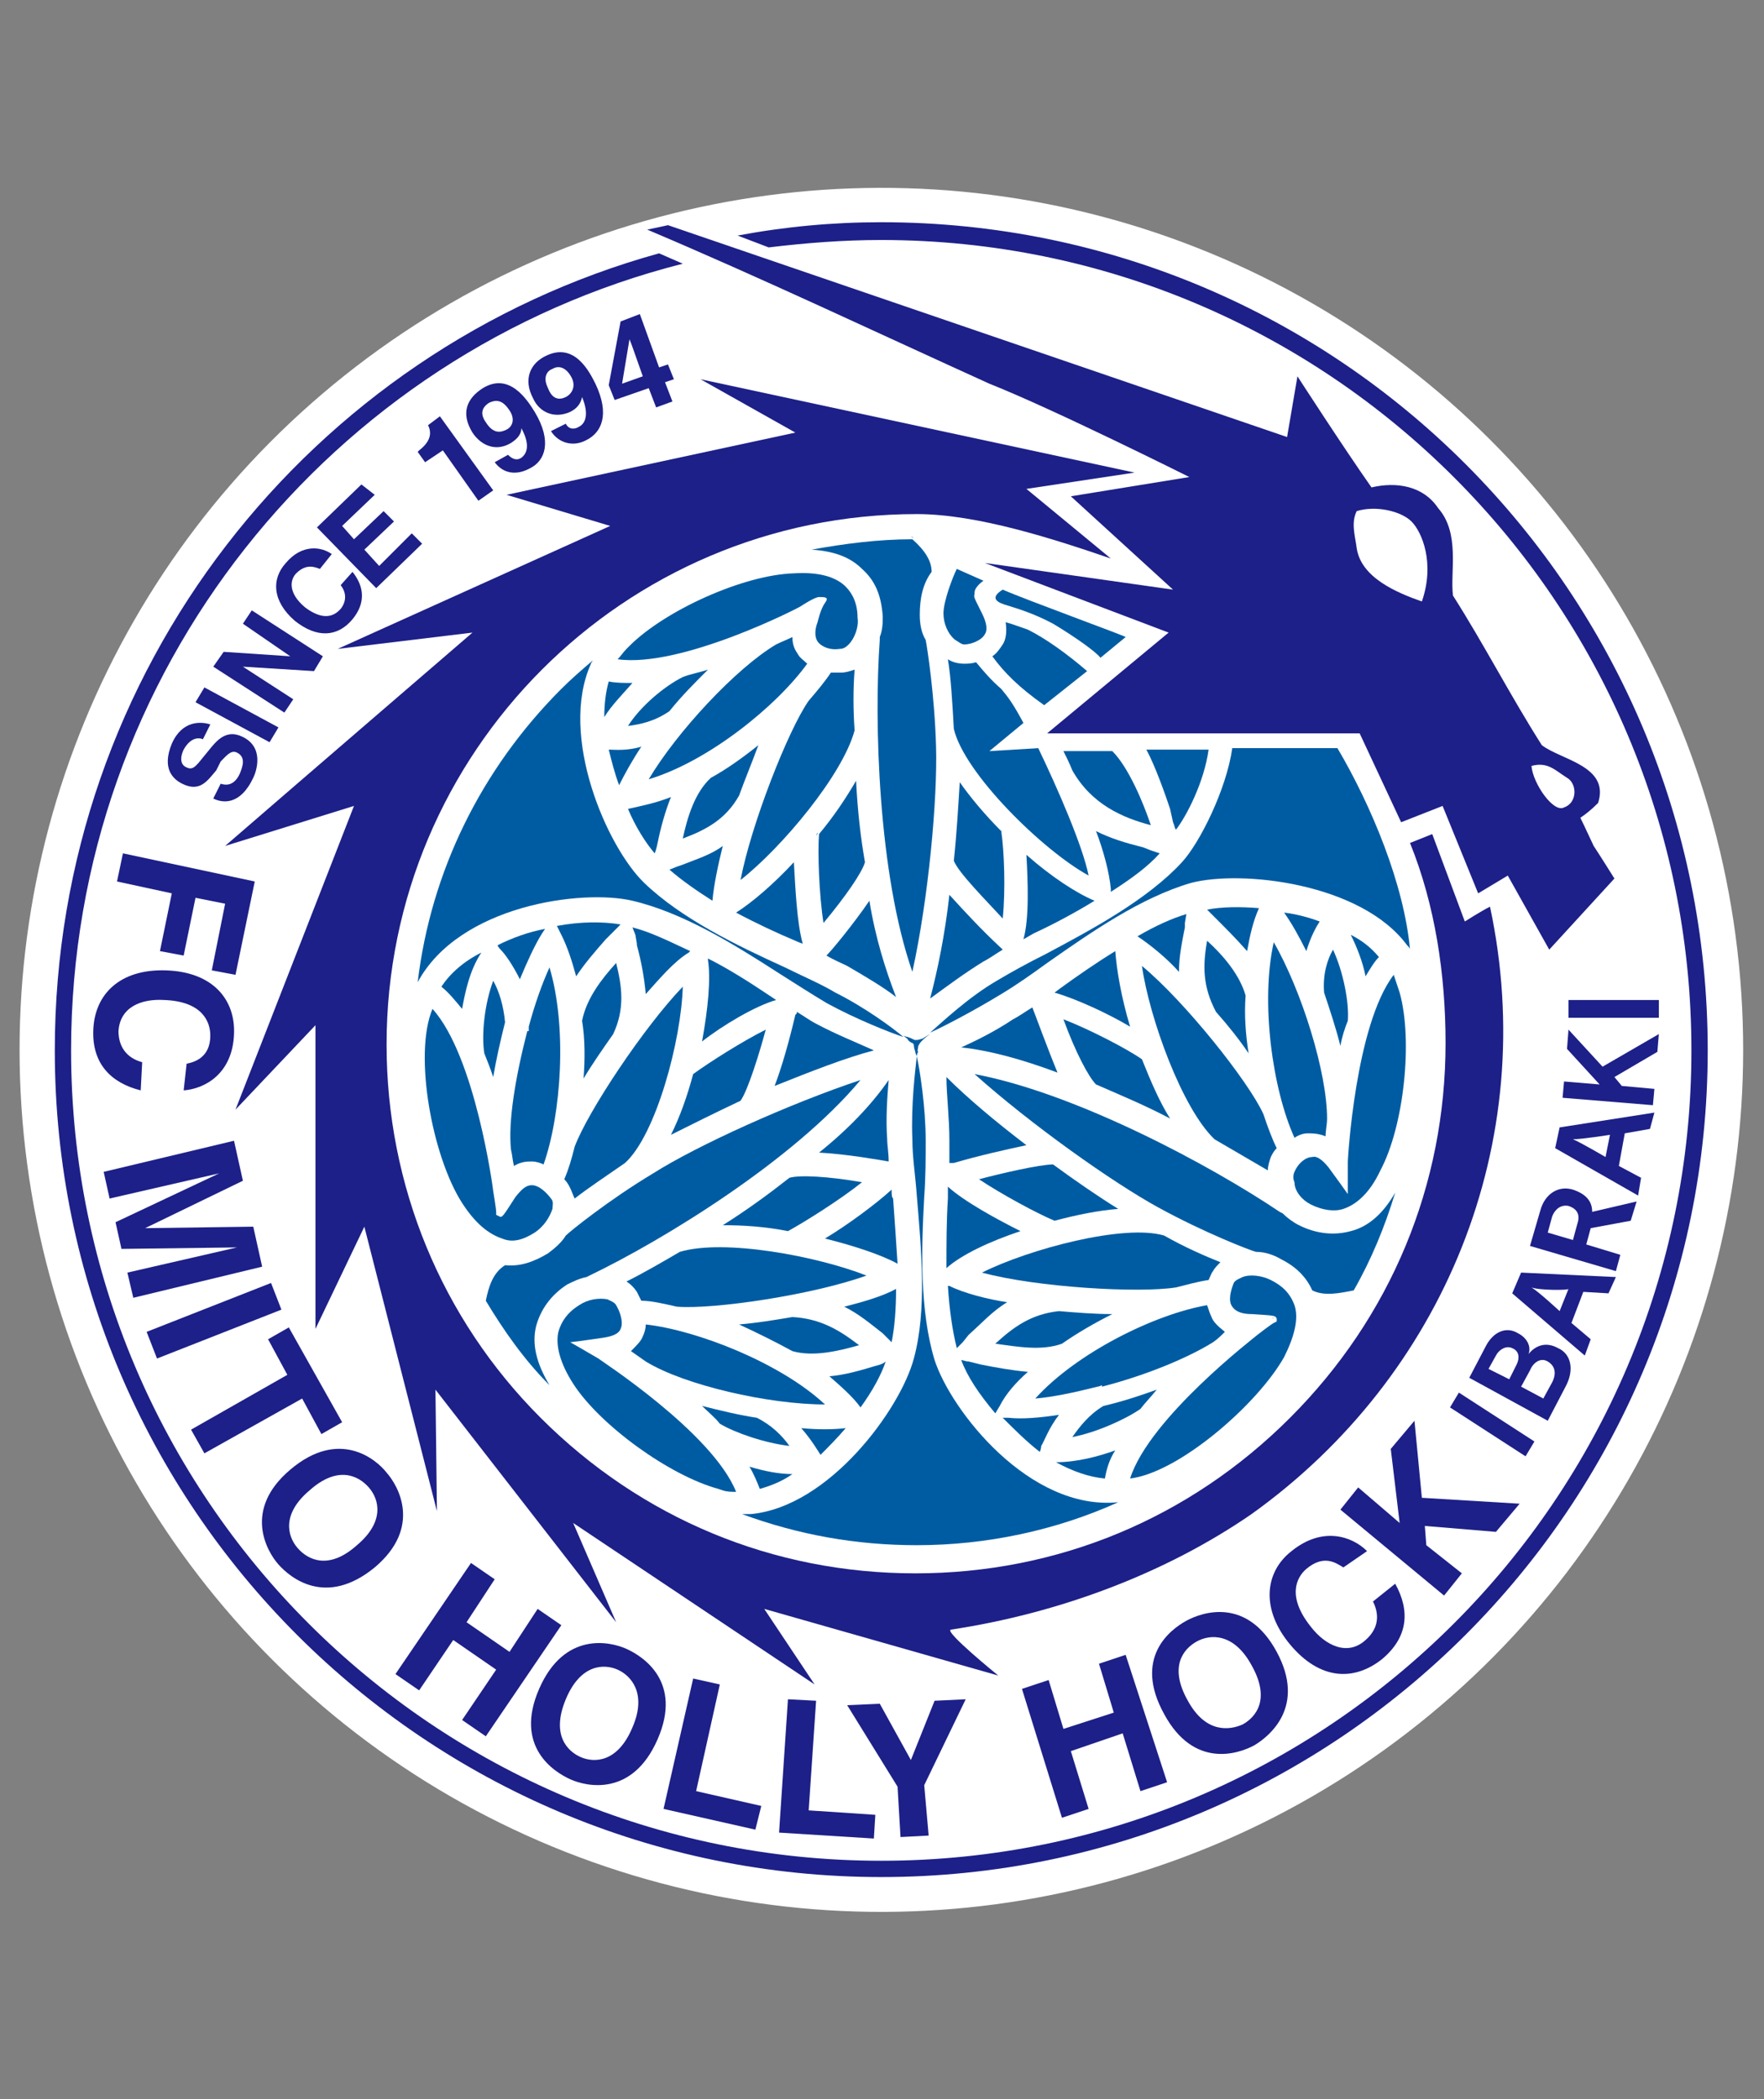 <?xml version="1.0" encoding="utf-8"?>
<!-- Generator: Adobe Illustrator 24.1.2, SVG Export Plug-In . SVG Version: 6.00 Build 0)  -->
<svg version="1.1" id="レイヤー_1" xmlns="http://www.w3.org/2000/svg" xmlns:xlink="http://www.w3.org/1999/xlink" x="0px"
	 y="0px" viewBox="0 0 119.1 141.7" style="enable-background:new 0 0 119.1 141.7;" xml:space="preserve">
<rect x="0" y="0" width="119.1" height="141.7" fill="#808080" stroke="none"/>
<style type="text/css">
	.st0{fill:#FFFFFF;}
	.st1{fill:#005CA2;}
	.st2{fill:#1D2088;}
</style>
<g>
	<ellipse transform="matrix(0.991 -0.132 0.132 0.991 -8.816 8.458)" class="st0" cx="59.5" cy="70.9" rx="58.2" ry="58.2"/>
	<g>
		
			<ellipse transform="matrix(0.707 -0.707 0.707 0.707 -32.675 62.849)" class="st0" cx="59.5" cy="70.9" rx="55.3" ry="55.3"/>
		<g>
			<g>
				<path class="st1" d="M71.8,50.7c0.2,0.4,0.4,0.8,0.6,1.3c1.3,2.3,3.4,3.2,5.3,3.7c-0.5-1.5-1.5-3.9-2.6-5H71.8z"/>
				<path class="st1" d="M66.8,50.7l2.3-1.9c-0.7-1.3-1-1.7-1.5-2.3c-0.7-0.6-1.2-1.2-1.7-1.8c-0.3,0.1-0.6,0.1-0.8,0.1
					c-0.4,0-0.8-0.1-1.1-0.3c0.2,1.2,0.3,2.9,0.4,4.7c0.7,3,6,8.2,9.1,9.9c-0.4-2-2.1-5.9-3.4-8.6L66.8,50.7z"/>
				<path class="st1" d="M70.5,47.6l2.9-2.3c-1.4-1.2-2.8-2.2-4-2.8c-0.6-0.2-1.1-0.4-1.5-0.5c0.1,0.7,0,1.2-0.2,1.5
					c-0.2,0.3-0.4,0.6-0.7,0.8C67.8,45.4,68.8,46.4,70.5,47.6z"/>
				<path class="st1" d="M67.7,39.8c-0.8,0.5-0.5,0.8,0.1,1c0.6,0.2,1.8,0.5,3.3,1.3c1.5,0.9,2.9,1.9,3.2,2.3l1.7-1.4
					C75.9,42.9,69.3,40.5,67.7,39.8z"/>
				<path class="st1" d="M69.4,92.6c-1.1-0.1-2.2-0.3-3.2-0.5l-0.8-0.2c-0.2,0-0.4-0.1-0.5-0.1c0.4,1.1,1.2,2.3,2.3,3.6l0.3-0.5
					C67.9,94.1,68.6,93.3,69.4,92.6z"/>
				<path class="st1" d="M71.3,98.7c1.1,0.6,2.2,1,3.3,1.1c0.1-0.6,0.3-1.3,0.7-1.9C74.2,98.3,72.7,98.7,71.3,98.7z"/>
				<path class="st1" d="M71.5,95.5c-1.3,0.2-2.5,0.3-3.4,0.2l-0.4,0c0.8,0.8,1.6,1.6,2.5,2.3c0.1-0.2,0.1-0.4,0.1-0.4
					C70.5,97.3,70.8,96.4,71.5,95.5z"/>
				<path class="st1" d="M65.4,90.1L65.4,90.1c0.9-0.8,1.6-1.6,2.6-2.2c-1.3-0.2-2.9-0.6-3.9-1.1L64,86.8c0.1,1.6,0.3,3,0.6,4.2
					c0.2-0.2,0.4-0.4,0.4-0.4S65.4,90.1,65.4,90.1z"/>
				<path class="st1" d="M52.4,67.5c-0.3-0.2-0.6-0.4-0.6-0.4c-1.2-0.8-2.6-1.7-4-2.4c0,0,0,0.1,0,0.1c0.2,1.3,0,3.3-0.4,5.5
					C48.8,69.2,51,67.9,52.4,67.5z"/>
				<path class="st1" d="M85.8,86.4c-0.6-0.3-1.4-0.4-1.9-0.2c-0.2,0.1-0.5,0.2-0.6,0.4c-0.2,0.5-0.4,1.2-0.1,1.6
					c0.2,0.3,0.6,0.5,1.3,0.5c1.6,0.1,1.6,0.1,1.7,0.3l0,0.2l-0.2,0.1c-0.2,0.1-1.1,0.8-1.1,0.8c-0.1,0.1-7.3,5.6-8.6,9.7
					c3.3-0.4,8.6-5,10.4-8.2c0.7-1.4,1-2.6,0.7-3.5C87.1,87.3,86.6,86.8,85.8,86.4z"/>
				<path class="st1" d="M85.9,89L85.9,89C86,89,86,88.9,85.9,89L85.9,89z"/>
				<path class="st1" d="M88.8,86.9c0,0,0-0.1-0.1-0.1c0,0-0.1,0-0.1,0L88.8,86.9z"/>
				<path class="st1" d="M91.6,86.7c0,0-0.1,0-0.1,0c0,0,0,0.1-0.1,0.1L91.6,86.7z"/>
				<path class="st1" d="M91.2,83.1c-1.1,0.3-2.3,0.2-3.5-0.4c-0.4-0.2-0.8-0.5-1.1-0.8l-0.2-0.1c-4.6-3.1-13.7-8-20.6-9.3
					c3.8,3.4,9.3,7.3,12.4,9c3.1,1.7,6.2,2.9,6.6,3c0.6,0,1.2,0.2,1.7,0.5c1,0.5,1.7,1.2,2.1,2.1c0.8,0.4,1.8,0.2,2.8,0
					c1.2-2.1,2.1-4.3,2.8-6.6C93.4,81.9,92.4,82.8,91.2,83.1z"/>
				<path class="st1" d="M68.9,83.1c-1.6-0.8-3.8-2-4.9-3c0,0.4,0,0.8,0,0.8c-0.1,1.5-0.1,3.1-0.1,4.7c0,0,0,0,0,0
					C64.9,84.7,66.8,83.8,68.9,83.1z"/>
				<path class="st1" d="M66.1,79.6c1.5,1,3.9,2.3,5.1,2.8c1.5-0.4,3-0.7,4.3-0.8c-1.3-0.8-2.9-1.9-4.4-3
					C70.2,78.6,67.6,79.2,66.1,79.6z"/>
				<path class="st1" d="M64.1,77c0,0.5,0,1,0,1.5c0,0,0.1,0,0.1,0s0.2,0,0.2,0c1.7-0.5,3.5-0.9,4.9-1.2c-2.1-1.6-4-3.2-5.4-4.6
					C63.9,73.9,64.1,75.4,64.1,77z"/>
				<path class="st1" d="M55.7,94.8c-3-2.8-8.6-5-12.1-5.4c0,0.3-0.1,0.6-0.2,0.8c-0.1,0.3-0.4,0.6-0.8,1c0.3,0.2,0.7,0.5,1,0.7
					C46.2,93.5,51.9,94.8,55.7,94.8z"/>
				<path class="st1" d="M50.6,99c0.3,0.5,0.5,1,0.7,1.5c0.7-0.2,1.5-0.5,2.2-1C52.6,99.5,51.6,99.3,50.6,99z"/>
				<path class="st1" d="M51.1,95.7c-1.3-0.2-2.5-0.5-3.7-0.8c0.4,0.4,0.9,0.8,1.2,1.2c1,0.6,3,1.3,4.7,1.5
					C52.8,96.9,52.1,96.2,51.1,95.7z"/>
				<path class="st1" d="M43,87.2c0.1,0.2,0.2,0.4,0.3,0.6c0.7,0,1.5,0.2,2.4,0.4c2.5,0.2,9.2-0.8,12.8-2.1
					c-3.3-1.3-9.6-2.5-12.6-1.6c-1.2,0.7-2.4,1.4-3.6,2C42.6,86.7,42.8,86.9,43,87.2z"/>
				<path class="st1" d="M59.1,92.2c-1,0.3-2,0.6-3.1,0.7c0.8,0.7,1.6,1.4,2.1,2.1c0,0,0,0,0,0c0.8-1.1,1.4-2.2,1.7-3.1
					C59.6,92.1,59.1,92.2,59.1,92.2z"/>
				<path class="st1" d="M57.1,96.4c-0.9,0.1-1.9,0.1-3,0c0.7,0.8,1.1,1.5,1.3,1.8C55.9,97.7,56.5,97.1,57.1,96.4z"/>
				<path class="st1" d="M53.2,83.1c1.1-0.6,3.5-2.1,5-3.3c-2.3-0.4-4.2-0.5-4.9-0.3c-1.4,1.1-2.9,2.2-4.5,3.2
					C50.2,82.7,51.7,82.8,53.2,83.1z"/>
				<path class="st1" d="M53.5,91.2c1.4,0.4,3.1,0,4.5-0.4c-1.3-1-2.6-1.8-4.5-1.9c-1.2,0.2-2.4,0.4-3.6,0.5
					C51.2,90,52.4,90.6,53.5,91.2z"/>
				<path class="st1" d="M66.3,85.9c3.7,1,10.6,1.4,13.1,1c0.8-0.2,1.5-0.4,2.2-0.5c0.1-0.2,0.2-0.5,0.3-0.6
					c0.1-0.2,0.3-0.4,0.5-0.6c-1-0.4-2.4-1-3.8-1.8C75.9,82.6,69.5,84.3,66.3,85.9z"/>
				<path class="st1" d="M86.2,77.5c-0.3-0.6-0.6-1.4-0.9-2.3c-1-2.2-5.3-7.6-8.2-10c0.5,3.5,2.7,9.6,4.9,11.7
					c1.2,0.7,2.4,1.4,3.6,2.1c0-0.3,0.1-0.6,0.2-0.9C85.9,77.9,86,77.7,86.2,77.5z"/>
				<path class="st1" d="M89.4,67c0.4,1.2,0.8,2.4,1.1,3.6c0.1-0.6,0.3-1.2,0.5-1.7c0.1-1.2-0.3-3.3-1-4.8
					C89.6,64.8,89.3,65.8,89.4,67z"/>
				<path class="st1" d="M71.7,90.7c1-0.7,2.2-1.4,3.4-2c-1.2,0-2.4-0.1-3.6-0.2c-1.9,0.2-3.1,1.1-4.3,2.2
					C68.7,90.9,70.3,91.2,71.7,90.7z"/>
				<path class="st1" d="M88.2,64.2c0.3-1,0.7-1.7,0.9-2c-0.8-0.3-1.6-0.5-2.4-0.6C87.2,62.3,87.7,63.2,88.2,64.2z"/>
				<path class="st1" d="M81.5,61.4c0.2,0.2,0.5,0.5,0.5,0.5c0.7,0.7,1.5,1.5,2.2,2.3c0.2-1.1,0.4-2,0.8-2.9l0,0
					C83.8,61.2,82.5,61.2,81.5,61.4z"/>
				<path class="st1" d="M88.3,76.5c0.3,0,0.7,0,1.2,0.2c0-0.4,0.1-0.8,0.1-1.2c0-3.1-1.7-8.6-3.6-11.9c-0.9,4-0.1,9.9,1.4,13.2
					C87.7,76.6,88,76.5,88.3,76.5z"/>
				<path class="st1" d="M91.2,63.1c0.4,0.8,0.8,1.8,1,2.8c0.3-0.5,0.6-1,0.9-1.3C92.6,64,92,63.5,91.2,63.1z"/>
				<path class="st1" d="M71.2,67c1.4,0.4,3.6,1.4,5.1,2.3c-0.6-2-0.9-3.8-1-5.1c-1.3,0.8-2.6,1.7-3.7,2.5L71.2,67z"/>
				<path class="st1" d="M88.5,81.3c0.8,0.4,1.6,0.5,2.2,0.3c0.9-0.3,1.8-1.1,2.5-2.6c1.6-3,2.2-8.8,1.3-12l0,0l-0.1-0.3
					c-0.1-0.3-0.2-0.6-0.3-0.9C91.5,69.2,91,78.3,91,78.4L91,79.8l0,0.8l-0.5-0.7l-0.8-1.1c-0.4-0.5-0.8-0.8-1.1-0.7
					c-0.5,0-1,0.5-1.2,1c-0.1,0.2-0.1,0.5,0,0.7C87.4,80.4,87.9,81,88.5,81.3z"/>
				<path class="st1" d="M69.7,68c-0.5,0.3-0.9,0.6-1.3,0.8c-1.2,0.8-2.4,1.4-3.5,1.9c1.9,0.2,4.1,0.8,6.5,1.7
					C70.7,70.7,69.9,68.5,69.7,68z"/>
				<path class="st1" d="M81.8,88.9c-0.1-0.2-0.2-0.5-0.3-0.8c-3.5,0.6-8.8,3.2-11.6,6.3c1.2-0.1,2.6-0.4,4.2-0.8
					c0.1,0,0.3-0.1,0.3-0.1l0,0.1c3.1-0.8,5.9-2,7.5-3c0.3-0.2,0.6-0.5,0.8-0.7C82.2,89.5,81.9,89.2,81.8,88.9z"/>
				<path class="st1" d="M84.1,67.2c-0.4-1.4-1.5-2.7-2.6-3.7c-0.3,1.7-0.3,3.1,0.6,4.8c0.8,0.9,1.6,1.9,2.2,2.8
					C84.1,69.8,84,68.5,84.1,67.2z"/>
				<path class="st1" d="M74.5,94.9c-1,0.6-1.6,1.4-2.1,2.1c1.6-0.3,3.6-1.2,4.6-1.9c0.3-0.4,0.7-0.8,1.1-1.3
					C77,94.2,75.8,94.6,74.5,94.9z"/>
				<path class="st1" d="M80,62.6c0,0,0-0.3,0-0.3c0,0,0.1-0.6,0.1-0.6l0,0c-1,0.3-2.1,0.8-3.3,1.5c0.9,0.6,2,1.5,2.8,2.4
					C79.6,64.6,79.8,63.6,80,62.6z"/>
				<path class="st1" d="M57,88.2c1,0.5,1.7,1.1,2.6,1.8c0,0,0.2,0.2,0.2,0.2l0.4,0.4l0,0c0.2-1,0.3-2.2,0.3-3.6
					C59.6,87.5,58.2,87.9,57,88.2z"/>
				<path class="st1" d="M77.1,71.5c-1-0.7-3.5-2-5.3-2.7c0.8,2.2,1.7,3.9,2.2,4.4c1.6,0.7,3.3,1.4,5,2.3
					C78.3,74.4,77.7,73,77.1,71.5z"/>
				<path class="st1" d="M59.6,41.6c0,0.4,0,0.9-0.2,1.4l0,0.2C59,48.7,59.3,59,61.6,65.6c1.1-5,1.7-11.7,1.6-15.2
					c-0.1-3.5-0.6-6.7-0.7-7.2c-0.3-0.5-0.4-1.1-0.4-1.7c0-1.1,0.2-2.1,0.8-2.9c0-0.7-0.4-1.4-1.3-2.2c-2.3,0-4.6,0.3-6.8,0.7
					c1.5,0.1,2.6,0.5,3.4,1.3C59.1,39.2,59.5,40.2,59.6,41.6z"/>
				<path class="st1" d="M62.9,38.5C62.9,38.5,62.9,38.5,62.9,38.5c-0.1,0.1-0.1,0.2-0.1,0.2L62.9,38.5z"/>
				<path class="st1" d="M61.5,36.2C61.5,36.3,61.5,36.3,61.5,36.2c0.1,0.1,0.2,0.1,0.2,0.1L61.5,36.2z"/>
				<path class="st1" d="M52.3,43.5C52.3,43.5,52.4,43.5,52.3,43.5C52.4,43.5,52.4,43.5,52.3,43.5L52.3,43.5z"/>
				<path class="st1" d="M43.8,52.6c4-1.2,8.6-4.9,10.7-7.8c-0.2-0.2-0.5-0.4-0.6-0.6c-0.2-0.3-0.4-0.6-0.4-1.2
					c-0.4,0.2-0.7,0.3-1.1,0.5C49.7,45.1,45.7,49.4,43.8,52.6z"/>
				<path class="st1" d="M48,52.5c-1.1,1-1.6,2.7-1.9,4.1c1.6-0.6,2.9-1.3,3.8-2.9c0.4-1.1,0.9-2.3,1.3-3.4
					C50.2,51.1,49.1,51.9,48,52.5z"/>
				<path class="st1" d="M48,52.5C48,52.5,48,52.5,48,52.5C48,52.5,48,52.5,48,52.5L48,52.5z"/>
				<path class="st1" d="M50,53.7C50,53.7,49.9,53.7,50,53.7C49.9,53.7,49.9,53.7,50,53.7L50,53.7z"/>
				<path class="st1" d="M42.4,49c0.8-0.1,1.8-0.3,2.8-1c0.8-1,1.7-1.9,2.6-2.8c-0.6,0.2-1.2,0.3-1.7,0.5
					C44.9,46.3,43.3,47.6,42.4,49z"/>
				<path class="st1" d="M45.1,48C45.1,48,45.1,48,45.1,48C45.1,48,45.1,48.1,45.1,48L45.1,48z"/>
				<path class="st1" d="M45.9,45.7C45.9,45.7,46,45.7,45.9,45.7C46,45.7,46,45.7,45.9,45.7L45.9,45.7z"/>
				<path class="st1" d="M73.9,60.8C73.9,60.8,73.9,60.8,73.9,60.8c-1.2-0.5-2.9-1.6-4.6-3.1c0.1,1.8,0.2,4.3-0.2,5.7l0.7-0.4
					C71.1,62.4,72.6,61.6,73.9,60.8z"/>
				<path class="st1" d="M42.7,46.1c-0.6,0-1.1,0-1.6-0.1c-0.2,0.7-0.3,1.5-0.3,2.4C41.3,47.6,42,46.9,42.7,46.1z"/>
				<path class="st1" d="M60.2,80.3c-1.1,1-3,2.4-4.5,3.3c2,0.5,3.8,1.1,4.9,1.7c-0.1-1.5-0.2-3.1-0.3-4.4
					C60.2,80.8,60.2,80.6,60.2,80.3z"/>
				<path class="st1" d="M57.7,45.2c-0.3,0.1-0.6,0.2-0.9,0.2c-0.2,0-0.5,0-0.7,0c-0.4,0.6-0.9,1.2-1.5,1.9c-1.4,2-3.9,8.4-4.6,12.1
					c2.8-2.2,6.9-7.1,7.7-10.1C57.6,47.9,57.6,46.5,57.7,45.2z"/>
				<path class="st1" d="M57.6,49.3C57.6,49.3,57.6,49.3,57.6,49.3C57.6,49.4,57.6,49.4,57.6,49.3L57.6,49.3z"/>
				<path class="st1" d="M54.5,47.3C54.5,47.3,54.6,47.3,54.5,47.3C54.6,47.3,54.6,47.3,54.5,47.3L54.5,47.3z"/>
				<path class="st1" d="M55.1,56.4C55.2,56.4,55.2,56.4,55.1,56.4c0.1-0.1,0.1-0.1,0.1-0.2L55.1,56.4z"/>
				<path class="st1" d="M57.8,52.7c-0.7,1.2-1.5,2.4-2.5,3.6c-0.1,1.2,0,4.1,0.3,6c1.5-1.8,2.6-3.4,2.8-4.1
					C58.1,56.5,57.9,54.7,57.8,52.7z"/>
				<path class="st1" d="M60.5,67.3c-0.7-1.8-1.4-4-1.8-6.5c-1.1,1.6-2.5,3.3-2.9,3.7c0.5,0.3,1,0.5,1.4,0.7
					C58.4,65.9,59.6,66.6,60.5,67.3z"/>
				<path class="st1" d="M46,58.4c0,0-0.3,0.1-0.3,0.1l-0.5,0.2l0,0c0.8,0.7,1.8,1.4,2.9,2.1c0.1-1.1,0.4-2.5,0.7-3.7
					C48,57.7,47,58,46,58.4z"/>
				<path class="st1" d="M45.3,53.8c-1,0.4-2,0.6-2.9,0.8l0,0c0.5,1.2,1.2,2.3,1.8,3c0.1-0.2,0.2-0.7,0.2-0.7
					C44.6,55.9,44.9,54.8,45.3,53.8z"/>
				<path class="st1" d="M54.2,63.7c-0.4-1.4-0.5-3.8-0.6-5.5c-1.4,1.5-2.8,2.7-3.9,3.4c1.3,0.7,2.8,1.4,4,1.9
					C53.7,63.5,53.9,63.6,54.2,63.7z"/>
				<path class="st1" d="M41.1,50.6c0.2,0.8,0.4,1.6,0.7,2.4c0.4-0.8,0.9-1.7,1.5-2.6C42.3,50.7,41.5,50.6,41.1,50.6z"/>
				<path class="st1" d="M38.8,77.1C38.8,77.1,38.8,77.1,38.8,77.1C38.8,77,38.8,77,38.8,77.1L38.8,77.1z"/>
				<path class="st1" d="M38.8,77.4c-0.2,0.8-0.4,1.5-0.7,2.2c0.2,0.2,0.3,0.4,0.4,0.6c0.1,0.2,0.2,0.5,0.3,0.7
					c0.9-0.7,2.1-1.5,3.4-2.4c2.1-1.9,3.8-8.3,3.9-11.9C43.5,69.3,39.7,75,38.8,77.4z"/>
				<path class="st1" d="M39.4,72.8c0.6-1,1.3-2,2-3c0.8-1.7,0.6-3.2,0.2-4.8c-1,1.1-2,2.4-2.3,3.9C39.5,70.1,39.5,71.5,39.4,72.8z"
					/>
				<path class="st1" d="M33.3,66.2c-0.6,1.6-0.8,3.7-0.6,4.9c0.2,0.5,0.4,1,0.6,1.6c0.2-1.2,0.5-2.5,0.8-3.7
					C34,67.9,33.7,66.9,33.3,66.2z"/>
				<path class="st1" d="M53.7,68.5c-0.4,1.7-0.9,3.5-1.4,4.8c2.5-1,4.8-1.9,6.7-2.4c-1.1-0.5-2.6-1.1-3.9-1.8
					c-0.4-0.2-0.8-0.5-1.3-0.8c0,0,0,0.1,0,0.1L53.7,68.5z"/>
				<path class="st1" d="M55.3,77.8c1.9,0.1,4.1,0.5,4.7,0.6c0-0.6-0.1-1.1-0.1-1.5c-0.1-1.4,0-2.8,0.1-4
					C58.9,74.5,57.3,76.2,55.3,77.8z"/>
				<path class="st1" d="M29.8,66.6c0.5,0.4,0.9,0.9,1.4,1.5c0.2-1.1,0.5-2.6,1.3-3.8C31.3,64.9,30.4,65.7,29.8,66.6z"/>
				<path class="st1" d="M42.9,63.1c0,0,0.1,0.6,0.1,0.6l0,0.1c0.3,1.1,0.5,2.2,0.6,3.3c0.9-1,1.9-2.2,2.9-2.8l0.1-0.1
					c-1.5-0.7-2.7-1.3-3.9-1.6L42.9,63.1z"/>
				<path class="st1" d="M33.8,64.1c0.3,0.3,0.8,1,1.3,2c0.5-1.2,1-2.3,1.5-3.1l0.2-0.3c-1.1,0.2-2.2,0.6-3.2,1.1
					C33.6,63.9,33.8,64.1,33.8,64.1z"/>
				<path class="st1" d="M37.6,62.5c0.1,0.2,0.3,0.6,0.3,0.6c0.4,0.8,0.7,1.7,1,2.8c0.6-0.9,1.3-1.7,2-2.5l0.6-0.6
					c0.2-0.2,0.3-0.3,0.4-0.4C40.7,62.2,39.2,62.2,37.6,62.5z"/>
				<path class="st1" d="M37.1,65.3c-0.5,1.1-1,2.5-1.4,4c0,0.1,0,0.3,0,0.3l-0.1,0c-0.8,3.1-1.3,6.1-1.1,8c0.1,0.4,0.1,0.7,0.2,1.1
					c0.5-0.3,0.9-0.3,1.2-0.3c0.3,0,0.6,0.1,0.8,0.2C37.9,75.2,38.3,69.3,37.1,65.3z"/>
				<path class="st1" d="M34.5,77.4C34.5,77.4,34.5,77.4,34.5,77.4C34.5,77.4,34.5,77.3,34.5,77.4L34.5,77.4z"/>
				<path class="st1" d="M46.8,72.5c-0.4,1.5-0.9,2.9-1.5,4.1c1.4-0.7,3-1.5,4.7-2.3c0.5-0.7,1.3-3.3,1.7-4.8
					C50.1,70.3,47.9,71.7,46.8,72.5z"/>
				<path class="st1" d="M66.4,64.9c0.4-0.2,0.8-0.5,1.3-0.8c0,0-0.1-0.1-0.1-0.1S67.6,64,67.6,64c-1.3-1.2-2.5-2.5-3.5-3.6
					c-0.3,2.7-0.8,5.1-1.3,7C63.9,66.6,65.1,65.7,66.4,64.9z"/>
				<path class="st1" d="M67.6,56.1c-1.1-1.1-2.1-2.3-2.8-3.3c-0.1,1.6-0.2,3.4-0.4,5.3c0.3,0.8,2.2,2.7,3.3,3.9
					C67.9,60.1,67.8,57.4,67.6,56.1z"/>
				<path class="st1" d="M67.6,56C67.6,56,67.6,56.1,67.6,56c0,0.1,0.1,0.1,0.1,0.2L67.6,56z"/>
				<path class="st1" d="M48.5,100.5l0.3,0.1c0.3,0.1,0.6,0.1,0.9,0.1c-1.6-4-9.2-8.9-9.3-9L39.2,91l-0.7-0.4l0.8-0.1l1.4-0.2
					c0.7-0.1,1.1-0.3,1.2-0.6c0.2-0.4,0-1.1-0.3-1.6c-0.1-0.2-0.4-0.3-0.6-0.4c-0.6-0.1-1.3,0-1.9,0.4c-0.8,0.5-1.2,1.1-1.4,1.8
					c-0.2,0.9,0.1,2.1,1,3.5C40.5,96.2,45.2,99.6,48.5,100.5L48.5,100.5z"/>
				<path class="st1" d="M36.2,89.5c0.3-1.1,1-2.1,2.1-2.8c0.4-0.2,0.8-0.4,1.3-0.5l0.2-0.1c5-2.4,13.8-7.8,18.3-13.2
					c-4.8,1.6-11,4.4-14,6.3c-3,1.8-5.6,3.9-5.9,4.2c-0.3,0.5-0.8,0.9-1.2,1.2c-1,0.6-1.9,0.9-2.9,0.8c-0.8,0.5-1.1,1.4-1.3,2.4
					c1.2,2,2.6,4,4.3,5.7C36.2,92,35.9,90.7,36.2,89.5z"/>
				<path class="st1" d="M36.1,83.2c0.6-0.4,1-1,1.2-1.6c0-0.2,0.1-0.5-0.1-0.7c-0.3-0.4-0.8-0.9-1.3-0.9c-0.4,0-0.7,0.3-1.1,0.8
					c-0.9,1.4-0.9,1.4-1.1,1.3l-0.2-0.1v-0.2c0-0.2-0.2-1.4-0.2-1.4c0-0.1-1.2-9.1-4.1-12.3c-1.3,3.1,0,10,2,13.1
					c0.9,1.4,1.8,2.1,2.7,2.4C34.6,83.9,35.3,83.7,36.1,83.2z"/>
				<path class="st1" d="M42.3,43.8c-0.2,0.2-0.4,0.5-0.6,0.7c4.3,0.6,12.3-3.5,12.4-3.6c0,0,0.9-0.6,1.2-0.6c0.4,0,0.7,0,0.4,0.4
					c-0.3,0.4-0.5,1.3-0.5,1.3C55,42.5,55,43,55.2,43.3c0.3,0.4,0.9,0.6,1.5,0.5c0.3,0,0.5-0.2,0.6-0.3c0.4-0.4,0.7-1.2,0.6-1.8
					c0-0.9-0.3-1.6-0.8-2.1c-0.7-0.7-1.9-1-3.5-0.9c-3.4,0.1-8.7,2.5-11.1,4.9l0,0L42.3,43.8z"/>
				<path class="st1" d="M70.7,65c3-2.1,6.3-4.4,9.7-5.4c3.4-0.9,11.5,0,14.6,4.2c0.1,0.1,0.2,0.2,0.2,0.3
					c-0.4-4.4-2.6-9.7-4.9-13.6h-7.1c-0.4,2.8-2.2,6.4-3.4,7.7c-2.3,2.5-6,4.5-9.2,6.2c-1.2,0.6-2.3,1.2-3.3,1.8
					c-1.9,1.1-3.7,2.8-4.5,3.5c0.9-0.4,3-1.5,4.8-2.6C68.6,66.5,69.6,65.8,70.7,65z"/>
				<path class="st1" d="M53,65.3c-3.3-1.5-7-3.3-9.5-5.7c-2.5-2.4-5.8-9.9-3.6-14.8c0-0.1,0.1-0.1,0.1-0.2
					c-0.7,0.6-1.4,1.2-2.1,1.9c-5.4,5.4-8.8,12.3-9.7,19.8c2.8-5.2,11.1-6.3,14.5-5.5c3.4,0.8,6.8,2.9,9.9,4.9
					c1.1,0.7,2.2,1.4,3.2,2c2,1.1,4.3,2,5.2,2.3c-0.7-0.6-2.6-2-4.6-3C55.4,66.4,54.2,65.9,53,65.3z"/>
				<path class="st1" d="M63.1,91.8c-1-3.3-0.9-7.4-0.7-11c0.1-1.4,0.1-2.6,0.1-3.8c0-2.3-0.4-4.8-0.6-5.7c-0.1,0.9-0.4,3.3-0.3,5.6
					c0,1.2,0.2,2.4,0.3,3.8c0.3,3.6,0.7,7.7-0.2,11c-0.9,3.4-5.7,10-11,10.5c-0.2,0-0.4,0-0.6,0c3.8,1.4,7.7,2.1,11.8,2.1
					c4.7,0,9.4-1,13.6-2.9C69.5,102,64.2,95.2,63.1,91.8z"/>
				<path class="st1" d="M62,70.6c0,0,0.1-0.2,0.2-0.3c0.2-0.2,0.3-0.3,0.6-0.5c-0.2,0.1-0.5,0.3-0.5,0.3c0,0-0.3,0.1-0.4,0.1
					l-0.1,0l0,0c-0.1,0-0.2-0.1-0.5-0.2c0,0-0.1,0-0.3-0.1c0.2,0.2,0.3,0.2,0.3,0.3c0,0,0.2,0.2,0.3,0.2l0.1,0.1l0,0
					c0,0.1,0,0.2,0.1,0.5c0,0,0,0.1,0.1,0.3c0-0.2,0.1-0.3,0.1-0.3C61.9,71,62,70.7,62,70.6z"/>
				<path class="st1" d="M63.7,41.4c0,0.7,0.3,1.4,0.8,1.8c0.2,0.1,0.4,0.3,0.6,0.3c0.5,0,1.2-0.3,1.4-0.7c0.2-0.3,0.1-0.8-0.2-1.4
					c-0.7-1.4-0.5-1-0.5-1.4c0-0.4,0.6-0.8,0.6-0.8l-1.8-0.8C64.3,39,63.7,40.6,63.7,41.4z"/>
				<path class="st1" d="M79.2,55.5c0.1,0.2,0.1,0.4,0.2,0.5c0.7-0.9,1.9-3.2,2.2-5.4c-1.4,0-3.3,0-4.2,0c0.6,1.1,1.3,3.1,1.6,4
					L79.2,55.5z"/>
				<path class="st1" d="M77.2,57.2L77.2,57.2C76,56.9,75,56.6,74,56.1c0.5,1.3,0.9,2.8,1,3.9l0,0.2c1.4-0.9,2.5-1.7,3.3-2.6
					c-0.3-0.1-0.6-0.2-0.6-0.2S77.2,57.2,77.2,57.2z"/>
			</g>
			<g>
				<g>
					<g>
						<g>
							<g>
								<g>
									<path class="st2" d="M14.9,52.9c0.3,0.1,0.9,0.2,1.3-0.7c0.2-0.5,0.4-1.1-0.2-1.4c-0.4-0.2-0.7,0.2-1.1,0.6L14.6,52
										c-0.6,0.7-1.1,1.5-2.3,0.9c-0.6-0.3-1.4-1-0.7-2.7c0.7-1.6,2-1.5,2.6-1.3l-0.5,1c-0.2-0.1-0.8-0.2-1.3,0.7
										c-0.2,0.4-0.3,1,0.2,1.2c0.4,0.2,0.6-0.1,0.8-0.3l0.9-1.1c0.5-0.6,1.1-1.1,2-0.7c1.6,0.7,1,2.4,0.8,2.8
										c-0.9,1.9-2.1,1.7-2.7,1.4L14.9,52.9z"/>
									<path class="st2" d="M18.8,49.1l-0.6,1l-5-2.7l0.6-1L18.8,49.1z"/>
									<path class="st2" d="M16.4,42.1l0.6-0.9l4.8,3.1l-0.6,1L16.4,45l0,0l3.4,2.2l-0.6,0.9l-4.8-3.1l0.7-1l4.5,0.3l0,0
										L16.4,42.1z"/>
									<path class="st2" d="M21.6,38.4c-0.3-0.1-0.9-0.4-1.6,0.3c-0.4,0.4-0.6,1.3,0.6,2.3c0.8,0.6,1.7,0.9,2.4,0.1
										c0.4-0.5,0.4-1.1,0-1.6l0.8-0.9c0.8,1,0.9,2.1,0,3.2c-1,1.2-2.4,1.3-3.9,0.1c-1.5-1.3-1.6-2.8-0.6-3.9
										c1.1-1.3,2.4-1.1,3.1-0.6L21.6,38.4z"/>
									<path class="st2" d="M25.3,33.4l-2.2,2.1l0.8,0.9l2-1.9l0.7,0.7l-2,1.9l1,1.1l2.2-2.2l0.7,0.7l-3.1,3l-4-4.1l3-2.9
										L25.3,33.4z"/>
									<path class="st2" d="M28.2,30.5l0.1-0.1c0.9-0.7,0.8-1.3,0.6-1.7l0.8-0.6l3.6,5l-1,0.7l-2.4-3.4l-1.2,0.8L28.2,30.5z"/>
									<path class="st2" d="M34.3,30.7L34.3,30.7c0.3,0.3,0.6,0.4,0.9,0.2c0.4-0.3,0.6-0.9,0-2l0,0c0,0.5-0.4,0.8-0.7,1
										c-1,0.6-2,0.2-2.6-0.7c-0.8-1.3-0.4-2.3,0.7-3c1.8-1.1,3,0.8,3.5,1.6c1.2,2,0.7,3.3-0.3,3.8c-0.9,0.5-1.8,0.4-2.4-0.4
										L34.3,30.7z M34.2,29c0.4-0.2,0.6-0.7,0.2-1.3c-0.4-0.6-0.8-0.8-1.4-0.5c-0.3,0.2-0.7,0.6-0.2,1.3
										C33.3,29.3,33.8,29.2,34.2,29z"/>
									<path class="st2" d="M38.2,28.6L38.2,28.6c0.2,0.4,0.6,0.4,0.9,0.2c0.4-0.2,0.7-0.8,0.2-2l0,0c-0.1,0.5-0.4,0.8-0.8,1
										c-1.1,0.5-2.1,0-2.5-0.9c-0.7-1.3-0.2-2.4,0.9-2.9c1.9-0.9,2.9,1.1,3.3,1.9c1,2.1,0.4,3.3-0.6,3.8
										c-0.9,0.5-1.9,0.2-2.4-0.6L38.2,28.6z M38.2,26.8c0.4-0.2,0.7-0.7,0.4-1.3c-0.3-0.6-0.8-0.9-1.3-0.6
										c-0.3,0.1-0.7,0.5-0.3,1.3C37.3,27,37.8,27,38.2,26.8z"/>
									<path class="st2" d="M45.5,25.6l-0.6,0.2l0.5,1.3l-1.1,0.4l-0.5-1.3l-2.3,0.8l-0.4-1l0.8-4.3l1.3-0.5l1.3,3.6l0.6-0.2
										L45.5,25.6z M43.4,25.4c-0.5-1.4-0.8-2.3-0.9-2.5l0,0l-0.5,3L43.4,25.4z"/>
								</g>
								<g>
									<path class="st2" d="M7.9,59.5l0.4-1.9l8.9,1.9l-1.3,6.3l-1.6-0.3l0.9-4.5l-2-0.4l-0.8,3.9l-1.6-0.3l0.8-3.9L7.9,59.5z"/>
									<path class="st2" d="M12.6,71.8c0.5-0.1,1.6-0.4,1.6-1.9c0-0.9-0.5-2.3-3.1-2.4C9.5,67.4,8.1,68,8,69.6
										c0,1,0.5,1.8,1.6,2.1l-0.1,1.9c-2-0.5-3.3-1.8-3.2-4.1c0.1-2.4,1.8-4.1,4.9-4c3.2,0.1,4.7,2,4.6,4.3
										c-0.1,2.7-2,3.7-3.4,3.8L12.6,71.8z"/>
									<path class="st2" d="M9,87.6l-0.4-1.7l7.4-1.7l0,0l-7.8,0.1l-0.4-1.8l7-3.3l0,0l-7.4,1.7L7,79.1l8.8-2.1l0.6,2.7l-6.6,3.2
										l0,0l7.3-0.1l0.6,2.7L9,87.6z"/>
									<path class="st2" d="M10.6,91.7l-0.7-1.8l8.4-3.3l0.7,1.8L10.6,91.7z"/>
									<path class="st2" d="M13.8,98.1l-0.9-1.6l6.5-3.7l-1.3-2.4l1.4-0.8l3.6,6.4l-1.4,0.8l-1.3-2.4L13.8,98.1z"/>
									<path class="st2" d="M26.1,99.4c0.8,0.9,2.4,3.7-0.8,6.4c-3.3,2.7-5.7,0.7-6.5-0.2c-0.8-0.9-2.4-3.7,0.8-6.4
										C22.9,96.4,25.4,98.5,26.1,99.4z M20.1,104.5c0.7,0.8,2.1,1.5,4-0.2c1.9-1.6,1.5-3.1,0.8-3.9c-0.7-0.8-2.1-1.5-4,0.2
										C19,102.2,19.4,103.7,20.1,104.5z"/>
									<path class="st2" d="M30.6,110.7l-2.3,3.4l-1.6-1.1l5.1-7.5l1.6,1.1l-1.9,2.9l2.9,2l1.9-2.9l1.6,1.1l-5.1,7.5l-1.6-1.1
										l2.3-3.4L30.6,110.7z"/>
									<path class="st2" d="M42.3,111.3c1.1,0.5,3.8,2.2,2.1,6.1c-1.7,3.9-4.8,3.2-5.9,2.7c-1.1-0.5-3.8-2.2-2.1-6.1
										C38.1,110.1,41.2,110.8,42.3,111.3z M39.2,118.6c0.9,0.4,2.5,0.4,3.5-2c1-2.3-0.1-3.5-1-3.9c-0.9-0.4-2.5-0.4-3.5,2
										C37.2,117.1,38.3,118.2,39.2,118.6z"/>
									<path class="st2" d="M47,120.9l4.4,1l-0.4,1.6l-6.2-1.4l2-8.8l1.8,0.4L47,120.9z"/>
									<path class="st2" d="M54.6,122.2l4.5,0.3l-0.1,1.6l-6.4-0.4l0.6-9l1.9,0.1L54.6,122.2z"/>
									<path class="st2" d="M62.7,123.9l-1.9,0.1l-0.2-3.4l-3.4-5.5l2.2-0.1l2.1,3.8l1.6-4l2.1-0.1l-2.8,5.8L62.7,123.9z"/>
									<path class="st2" d="M72.3,118.2l1.2,3.9l-1.8,0.6L69,114l1.8-0.6l1,3.3l3.4-1.1l-1-3.3l1.8-0.6l2.8,8.6l-1.8,0.6l-1.2-3.9
										L72.3,118.2z"/>
									<path class="st2" d="M80.1,109.4c1.1-0.6,4.1-1.6,6.1,2.1c2,3.7-0.5,5.7-1.5,6.3c-1.1,0.6-4.1,1.6-6.1-2.1
										C76.5,111.9,79,110,80.1,109.4z M83.9,116.4c0.9-0.5,1.9-1.7,0.6-4c-1.2-2.2-2.8-2.1-3.7-1.6c-0.9,0.5-1.9,1.7-0.6,4
										C81.4,117,83,116.8,83.9,116.4z"/>
									<path class="st2" d="M90.7,105.8c-0.5-0.3-1.3-0.9-2.5,0.1c-0.7,0.6-1.3,1.9,0.3,3.9c1,1.3,2.5,2,3.7,0.9
										c0.8-0.7,1-1.6,0.5-2.6l1.5-1.2c1,1.8,0.9,3.6-0.9,5.1c-1.9,1.5-4.2,1.4-6.2-1c-2-2.4-1.7-4.9,0.1-6.3c2.1-1.7,4.1-1,5.1,0
										L90.7,105.8z"/>
									<path class="st2" d="M98.7,106.2l-1.2,1.5l-7-5.8l1.2-1.5l2.8,2.4l-0.6-5l1.6-1.9l0.5,5.2l6.6,0.4l-1.6,1.9l-4.8-0.4
										l0.1,1.3L98.7,106.2z"/>
								</g>
							</g>
							<g>
								<path class="st2" d="M103,98.3l-5.1-3.3l0.6-1l5.1,3.3L103,98.3z"/>
								<path class="st2" d="M105.7,93.6l-1.2,2.3L99.2,93l1.1-2.1c0.5-1,1.4-1.4,2.2-0.9c0.6,0.3,0.9,0.9,0.7,1.4h0
									c0.4-0.5,1.1-0.9,2-0.4C106.1,91.4,106.3,92.5,105.7,93.6z M101,91.5l-0.5,0.9l1.4,0.7l0.5-1c0.2-0.4,0.2-0.9-0.3-1.1
									C101.7,90.8,101.2,91.1,101,91.5z M103.3,92.5l-0.6,1.1l1.5,0.8l0.6-1.1c0.3-0.6,0.2-1.1-0.3-1.4
									C104,91.6,103.5,92,103.3,92.5z"/>
								<path class="st2" d="M108.6,87.3l-1.7-0.1l-0.8,2.1l1.3,1.1l-0.4,1.1l-4.9-4.2l0.6-1.4l6.4,0.3L108.6,87.3z M103.4,86.9
									L103.4,86.9c0.5,0.3,1.9,1.6,1.9,1.6l0.6-1.5C105.9,87.1,103.9,87.1,103.4,86.9z"/>
								<path class="st2" d="M110.1,82.4l-2.7,0.5l-0.3,1.1l2.3,0.7l-0.3,1.1l-5.8-1.7l0.7-2.4c0.3-1.1,1.2-1.7,2.2-1.4
									c0.9,0.3,1.3,0.8,1.3,1.5l3-0.7L110.1,82.4z M104.8,82.1l-0.3,1.1l1.7,0.5l0.3-1.1c0.2-0.6,0-1-0.6-1.2
									C105.4,81.3,105,81.6,104.8,82.1z"/>
								<path class="st2" d="M111.4,76.2l-1.7,0.3l-0.4,2.2l1.5,0.8l-0.2,1.2l-5.6-3.2l0.3-1.4l6.4-1L111.4,76.2z M106.2,76.9
									L106.2,76.9c0.5,0.2,2.2,1.2,2.2,1.2l0.3-1.5C108.7,76.6,106.8,76.9,106.2,76.9z"/>
								<path class="st2" d="M111.9,71l-2.9,1.7l0.5,0.6l2.2,0.2l-0.1,1.1l-6.1-0.5l0.1-1.1l2.4,0.2l-2.2-2.4l0.1-1.3l2.3,2.5
									l3.8-2.2L111.9,71z"/>
								<path class="st2" d="M112,68.7l-6.1,0l0-1.2l6.1,0L112,68.7z"/>
							</g>
						</g>
					</g>
					<g>
						<path class="st2" d="M100.6,61.2c-0.6,0.3-1.7,1-1.7,1l-2.2-5.9l-1.5,0.6c1.7,4.2,2.4,8.9,2.4,13.5c0,9.6-3.7,18.5-10.5,25.3
							c-6.8,6.8-15.7,10.5-25.3,10.5c-9.6,0-18.5-3.7-25.3-10.5C29.8,89,26.1,80,26.1,70.5c0-19.7,16-35.8,35.8-35.8
							c4.1,0,9.3,1.7,13.1,3L69.3,33l7.3-1.1l-29.3-6.3l6.4,3.6l-19.5,4.2l7,2.1l-18.4,8.3l9.1-1.1c0,0-11.5,9.9-16.7,14.4l8.7-2.7
							l-8,20.5l5.4-5.7l0,20.5l3.3-6.9l4.9,19.2l-0.1-8.2l12.2,15.7l-2.9-6.7L55,113.7l-3.4-5.1l15.8,4.5c0,0-3.7-3-3.2-3.1
							c7.3-1.1,14.5-3.8,20.3-7.8C97.5,92.9,104,77.1,100.6,61.2z"/>
						<path class="st2" d="M107.6,57.1c-0.6-1.3-0.9-1.9-0.9-1.9c0.3-0.2,0.7-0.5,1.2-1c0.8-2.5-2.5-2.9-3.8-3.9
							c-2.1-3.3-3.9-6.8-6-10.1c-0.2-1.6,0.5-4.2-1-5.9c-1-1.5-2.8-1.8-4.5-1.4c-1.9-2.7-5-7.5-5-7.5l-0.7,4.1L45.1,15.2l-1.4,0.3
							c7.8,3.3,15.6,7,23.1,10.4c4.3,1.7,13.5,6.3,13.5,6.3l-8,1.3l6.9,6.3L66.5,38l12.4,4.7l-8.2,6.8l21.1,0l2.8,6l2.8-1.1l2.4,5.9
							l2-1.2l2.8,5l4.4-4.8C109,59.3,108,57.7,107.6,57.1z M96,40.6C94.3,40,91.9,39,91.6,37c-0.1-0.8-0.4-1.7,0-2.5
							c1.3-0.4,3,0,3.7,0.7C96,35.9,96.9,38,96,40.6z M103.4,51.7c1.1-0.3,1.6,0.3,2.4,0.8c0.7,0.4,0.7,1.7-0.2,2
							C104.9,54.9,103.5,52.9,103.4,51.7z"/>
					</g>
				</g>
				<g>
					<path class="st2" d="M59.5,15c-3.3,0-6.5,0.3-9.7,0.9l2.1,0.8c2.5-0.3,5-0.5,7.6-0.5c30.2,0,54.7,24.5,54.7,54.7
						c0,30.2-24.5,54.7-54.7,54.7S4.8,101.1,4.8,70.9c0-25.6,17.6-47.1,41.3-53.1l-1.6-0.7C21,23.6,3.7,45.2,3.7,70.9
						c0,30.8,25,55.8,55.8,55.8c30.8,0,55.8-25,55.8-55.8C115.3,40,90.4,15,59.5,15z"/>
				</g>
			</g>
		</g>
	</g>
</g>
</svg>
